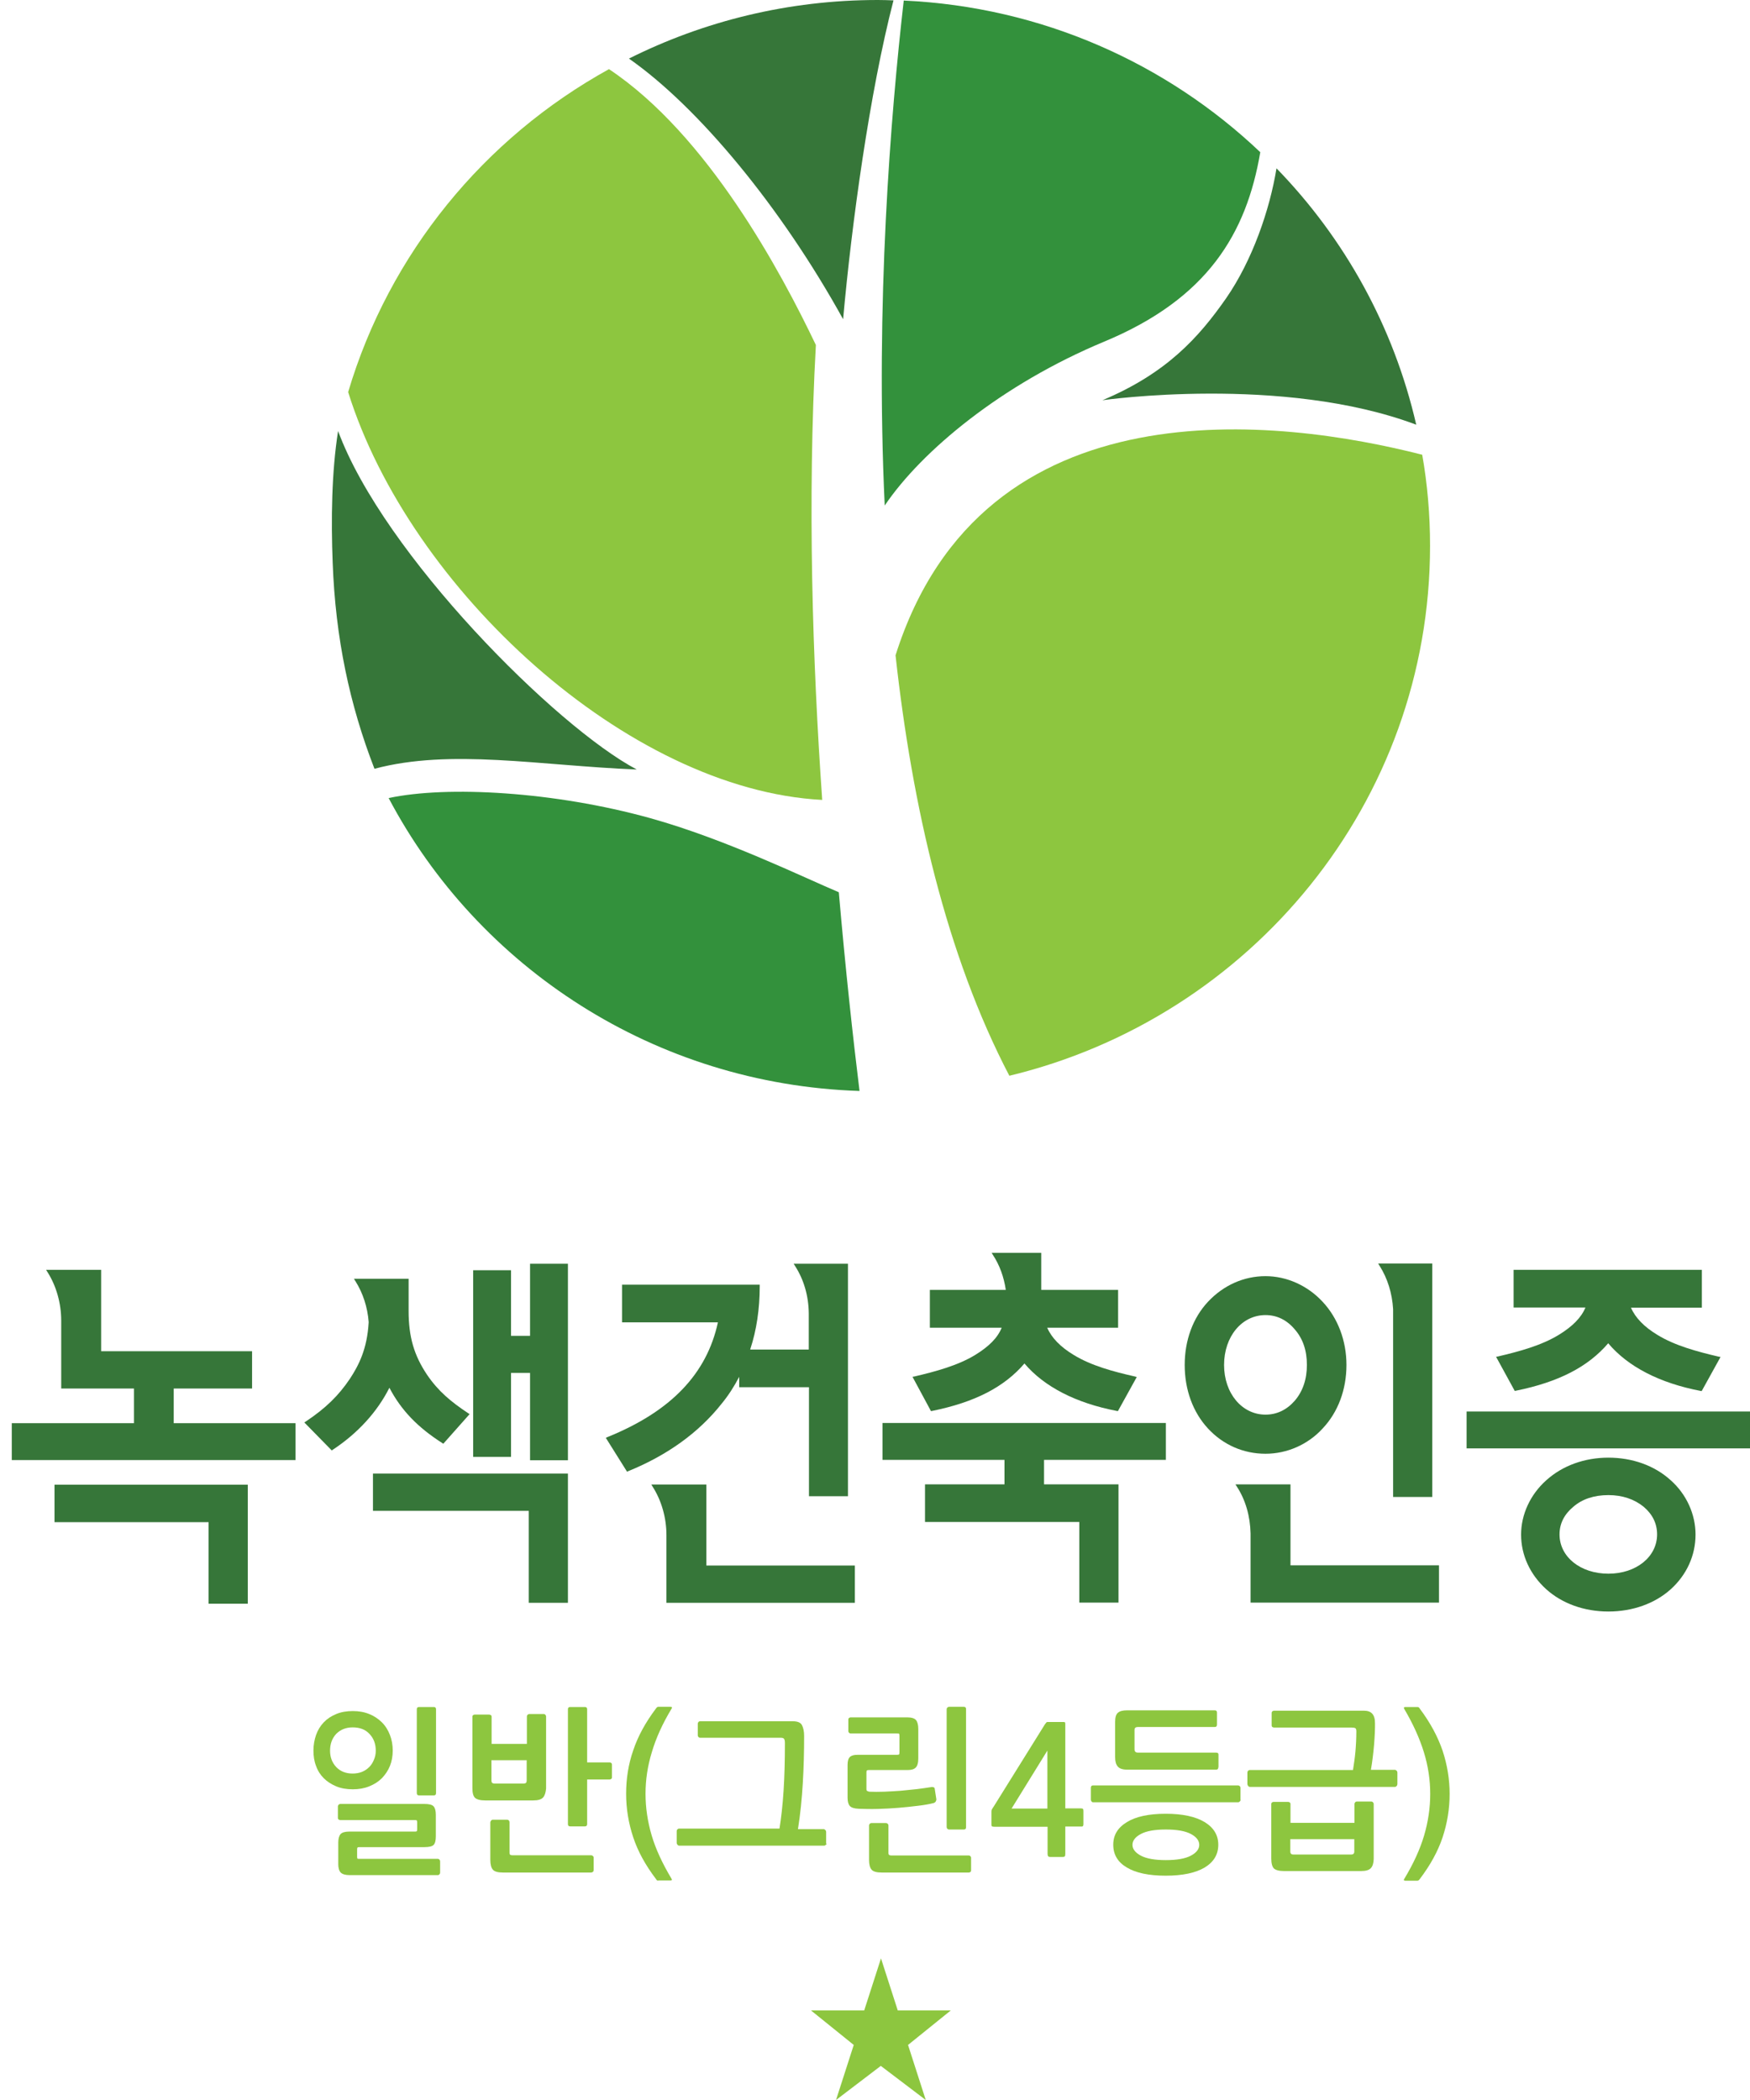 <svg width="145" height="174" viewBox="0 0 145 174" fill="none" xmlns="http://www.w3.org/2000/svg">
<path d="M91.345 33.162C91.345 33.162 106.262 31.027 117.345 35.19C115.475 27.049 111.409 19.753 105.767 13.947C105.211 17.372 103.773 21.565 101.593 24.714C99.321 27.971 96.647 30.935 91.345 33.162Z" fill="#367639"/>
<path d="M69.858 26.45C70.569 18.509 72.053 7.68 74.032 0.031C73.599 0.015 73.166 0 72.733 0C65.313 0 58.311 1.751 52.112 4.854C57.831 8.847 64.71 17.127 69.858 26.45Z" fill="#367639"/>
<path d="M73.305 41.887C76.351 37.371 82.998 31.841 91.484 28.309C100.064 24.745 103.279 19.338 104.423 12.611C96.678 5.253 86.337 0.568 74.882 0.046C73.8 9.492 72.517 25.221 73.305 41.887Z" fill="#33913C"/>
<path d="M68.126 66.279C67.323 54.79 66.89 41.488 67.601 28.585C64.726 22.564 58.651 11.182 50.458 5.729C40.101 11.444 32.248 21.028 28.847 32.487C33.933 48.784 51.988 65.434 68.126 66.279Z" fill="#8DC63F"/>
<path d="M74.202 54.298C75.578 66.801 78.407 79.135 83.632 89.135C103.635 84.312 118.49 66.479 118.49 45.22C118.49 42.655 118.273 40.121 117.841 37.678C106.216 34.714 81.437 31.411 74.202 54.298Z" fill="#8DC63F"/>
<path d="M53.859 67.785C45.944 65.588 37.056 65.081 32.202 66.126C39.606 80.15 54.245 89.842 71.218 90.395C70.677 86.002 70.059 80.365 69.502 73.929C66.612 72.715 60.104 69.52 53.859 67.785Z" fill="#33913C"/>
<path d="M27.564 46.618C27.796 52.885 28.971 58.399 31.027 63.699C37.365 62.009 44.707 63.438 52.761 63.76C46.068 60.227 31.769 45.896 28.013 35.712C27.472 39.138 27.425 43.085 27.564 46.618Z" fill="#367639"/>
<path d="M133.268 133.526C131.258 133.526 129.434 132.865 128.12 131.683C126.775 130.469 126.033 128.856 126.033 127.151C126.033 125.492 126.791 123.834 128.12 122.651C129.465 121.437 131.289 120.777 133.268 120.777C135.262 120.777 137.101 121.437 138.431 122.651C139.745 123.818 140.487 125.477 140.487 127.151C140.487 128.872 139.76 130.484 138.431 131.683C137.117 132.865 135.277 133.526 133.268 133.526ZM133.268 123.88C132.093 123.88 131.103 124.202 130.361 124.847C129.604 125.477 129.218 126.245 129.218 127.136C129.218 128.995 130.949 130.392 133.268 130.392C135.571 130.392 137.302 128.995 137.302 127.136C137.302 126.245 136.931 125.477 136.189 124.847C135.416 124.218 134.427 123.88 133.268 123.88Z" fill="#367639"/>
<path d="M123.961 112.421L124.131 112.39C125.894 111.975 127.718 111.484 129.171 110.593C130.299 109.902 131.026 109.164 131.366 108.335H125.414V105.217H141.012V108.35H135.138C135.493 109.18 136.235 109.948 137.333 110.608C138.786 111.499 140.625 111.991 142.388 112.405L142.558 112.436L140.996 115.262L140.904 115.247C137.534 114.602 134.89 113.25 133.252 111.299C131.582 113.25 129.155 114.51 125.6 115.232L125.507 115.247L123.961 112.421Z" fill="#367639"/>
<path d="M145 116.952H121.519V120.009H145V116.952Z" fill="#367639"/>
<path d="M17.284 132.88V126.122H4.516V123.019H20.53V132.88H17.284Z" fill="#367639"/>
<path d="M0.976 120.976V117.92H11.101V115.047H5.072V109.425C5.072 107.966 4.655 106.538 3.944 105.416L3.82 105.217H8.381V111.96H20.886V115.047H14.394V117.92H24.488V120.976H0.976V120.976Z" fill="#367639"/>
<path d="M25.215 117.859L25.338 117.782C26.992 116.676 28.044 115.647 28.987 114.249C29.713 113.143 30.424 111.791 30.548 109.549C30.455 108.305 30.069 107.137 29.45 106.154L29.327 105.955H33.856V108.612C33.856 110.762 34.304 112.298 35.386 113.911C36.329 115.294 37.38 116.154 38.787 117.091L38.911 117.168L36.731 119.625L36.639 119.564C34.598 118.258 33.238 116.845 32.264 114.986C31.259 116.983 29.651 118.75 27.58 120.117L27.487 120.178L25.215 117.859Z" fill="#367639"/>
<path d="M43.811 132.804V125.185H30.903V122.098H47.057V132.804H43.811Z" fill="#367639"/>
<path d="M43.919 120.992V113.757H42.342V120.715H39.204V105.248H42.342V110.685H43.919V104.71H47.057V120.992H43.919Z" fill="#367639"/>
<path d="M89.428 132.788V126.107H76.644V122.989H83.229V120.961H73.12V117.904H96.601V120.961H86.506V122.989H92.674V132.788H89.428Z" fill="#367639"/>
<path d="M75.608 114.08L75.778 114.049C77.54 113.634 79.364 113.143 80.802 112.267C81.946 111.561 82.657 110.854 82.997 110.009H77.046V106.876H83.337C83.183 105.816 82.827 104.833 82.286 104.003L82.162 103.804H86.274V106.876H92.643V110.009H86.769C87.124 110.839 87.866 111.607 88.964 112.267C90.417 113.158 92.257 113.65 94.019 114.049L94.189 114.095L92.627 116.921L92.535 116.906C89.165 116.261 86.521 114.909 84.883 112.974C83.213 114.924 80.786 116.184 77.231 116.906L77.138 116.921L75.608 114.08Z" fill="#367639"/>
<path d="M104.855 120.454C103.03 120.454 101.346 119.717 100.093 118.365C98.841 117.013 98.161 115.155 98.161 113.096C98.161 111.053 98.841 109.195 100.093 107.858C101.376 106.491 103.061 105.739 104.855 105.739C106.601 105.739 108.333 106.507 109.585 107.858C110.852 109.21 111.563 111.084 111.563 113.096C111.563 115.139 110.868 117.013 109.585 118.365C108.364 119.701 106.632 120.454 104.855 120.454ZM104.855 108.964C102.891 108.964 101.423 110.746 101.423 113.096C101.423 115.446 102.907 117.213 104.855 117.213C105.782 117.213 106.601 116.829 107.266 116.076C107.946 115.293 108.286 114.279 108.286 113.096C108.286 111.883 107.946 110.9 107.266 110.132C106.617 109.364 105.797 108.964 104.855 108.964Z" fill="#367639"/>
<path d="M103.618 132.789V127.059C103.587 125.631 103.201 124.279 102.49 123.188L102.366 122.989H106.926V129.701H119.231V132.789H103.618V132.789Z" fill="#367639"/>
<path d="M115.429 124.048V108.473C115.351 107.152 114.965 105.923 114.316 104.894L114.192 104.694H118.675V124.033H115.429V124.048Z" fill="#367639"/>
<path d="M67.029 123.972V114.94H61.248V114.08C60.83 114.878 60.351 115.631 59.779 116.322C57.893 118.703 55.296 120.577 52.05 121.898L51.957 121.944L50.195 119.133L50.334 119.072C55.574 116.952 58.558 113.849 59.485 109.564H51.54V106.446H62.948V106.569C62.948 108.458 62.685 110.209 62.175 111.76L62.16 111.822H67.013V108.826C66.998 107.367 66.596 106.016 65.885 104.91L65.761 104.71H70.26V123.972H67.029V123.972Z" fill="#367639"/>
<path d="M55.219 132.788V127.197C55.219 125.738 54.801 124.325 54.09 123.204L53.967 123.004H58.527V129.716H70.832V132.804H55.219V132.788Z" fill="#367639"/>
<path d="M78.777 166.581L75.237 169.438L76.706 174L72.981 171.174L69.271 174L70.739 169.438L67.199 166.581H71.605L72.996 162.265L74.387 166.581H78.777Z" fill="#8DC63F"/>
<path d="M32.541 145.046C32.541 145.507 32.464 145.937 32.309 146.321C32.155 146.705 31.923 147.043 31.645 147.335C31.351 147.627 31.011 147.842 30.594 148.011C30.176 148.18 29.728 148.256 29.233 148.256C28.723 148.256 28.259 148.18 27.858 148.011C27.456 147.842 27.116 147.627 26.822 147.335C26.544 147.058 26.327 146.72 26.188 146.321C26.034 145.937 25.972 145.507 25.972 145.046C25.972 144.585 26.049 144.155 26.188 143.756C26.327 143.357 26.544 143.003 26.822 142.711C27.1 142.42 27.44 142.189 27.858 142.02C28.259 141.851 28.723 141.774 29.233 141.774C29.728 141.774 30.176 141.851 30.594 142.02C31.011 142.189 31.351 142.42 31.645 142.711C31.939 143.003 32.155 143.357 32.309 143.756C32.464 144.155 32.541 144.585 32.541 145.046ZM31.135 145.062C31.135 144.493 30.965 144.032 30.609 143.664C30.269 143.295 29.805 143.126 29.218 143.126C28.661 143.126 28.213 143.31 27.858 143.664C27.517 144.032 27.348 144.493 27.348 145.062C27.348 145.599 27.517 146.045 27.858 146.413C28.198 146.767 28.646 146.951 29.218 146.951C29.496 146.951 29.759 146.905 29.991 146.813C30.223 146.72 30.424 146.582 30.594 146.413C30.764 146.244 30.887 146.045 30.98 145.814C31.088 145.568 31.135 145.323 31.135 145.062ZM36.406 155.307C36.359 155.353 36.329 155.368 36.282 155.368H28.971C28.615 155.368 28.368 155.291 28.229 155.153C28.09 155 28.028 154.769 28.028 154.462V152.665C28.028 152.358 28.09 152.127 28.213 151.974C28.337 151.835 28.584 151.759 28.94 151.759H34.396C34.474 151.759 34.52 151.743 34.535 151.728C34.551 151.697 34.566 151.651 34.566 151.559V151.021C34.566 150.914 34.551 150.852 34.535 150.837C34.52 150.822 34.474 150.806 34.381 150.806H28.198C28.151 150.806 28.105 150.791 28.058 150.76C28.012 150.729 27.997 150.683 27.997 150.637V149.67C27.997 149.624 28.028 149.577 28.058 149.531C28.105 149.485 28.151 149.47 28.198 149.47H35.169C35.54 149.47 35.803 149.531 35.927 149.67C36.05 149.808 36.112 150.038 36.112 150.376V152.158C36.112 152.496 36.05 152.742 35.927 152.864C35.803 152.987 35.556 153.049 35.169 153.049H29.759C29.682 153.049 29.635 153.064 29.62 153.08C29.604 153.11 29.589 153.156 29.589 153.233V153.848C29.589 153.94 29.604 153.986 29.62 154.001C29.635 154.017 29.682 154.017 29.774 154.017H36.267C36.313 154.017 36.359 154.032 36.406 154.078C36.452 154.124 36.468 154.17 36.468 154.232V155.169C36.468 155.215 36.452 155.261 36.406 155.307ZM36.128 148.579C36.128 148.702 36.066 148.763 35.942 148.763H34.721C34.597 148.763 34.535 148.702 34.535 148.564V141.621C34.535 141.498 34.597 141.437 34.721 141.437H35.942C36.066 141.437 36.128 141.498 36.128 141.621V148.579Z" fill="#8DC63F"/>
<path d="M45.001 148.932C44.846 149.101 44.583 149.178 44.181 149.178H40.193C39.791 149.178 39.513 149.101 39.358 148.963C39.204 148.809 39.142 148.548 39.142 148.149V142.235C39.142 142.189 39.157 142.143 39.204 142.112C39.235 142.082 39.281 142.066 39.328 142.066H40.533C40.58 142.066 40.626 142.082 40.672 142.112C40.719 142.143 40.734 142.189 40.734 142.235V144.493H43.656V142.22C43.656 142.174 43.671 142.128 43.718 142.082C43.764 142.036 43.795 142.02 43.841 142.02H45.063C45.109 142.02 45.155 142.036 45.186 142.082C45.217 142.128 45.248 142.158 45.248 142.22V148.195C45.217 148.518 45.14 148.779 45.001 148.932ZM49.113 155.107C49.066 155.138 49.02 155.153 48.974 155.153H41.677C41.26 155.153 40.982 155.076 40.843 154.923C40.703 154.769 40.626 154.493 40.626 154.109V151.006C40.626 150.96 40.642 150.914 40.688 150.852C40.734 150.806 40.765 150.776 40.827 150.776H42.017C42.079 150.776 42.126 150.791 42.156 150.837C42.203 150.883 42.218 150.929 42.218 150.991V153.494C42.218 153.586 42.234 153.663 42.28 153.679C42.311 153.709 42.388 153.725 42.481 153.725H48.989C49.035 153.725 49.082 153.74 49.128 153.786C49.175 153.832 49.19 153.863 49.19 153.924V154.969C49.175 155.03 49.159 155.076 49.113 155.107ZM43.64 145.845H40.719V147.535C40.719 147.703 40.796 147.78 40.966 147.78H43.393C43.563 147.78 43.64 147.703 43.64 147.535V145.845V145.845ZM50.643 147.396C50.597 147.427 50.566 147.442 50.519 147.442H48.649V151.144C48.649 151.267 48.587 151.328 48.463 151.328H47.242C47.118 151.328 47.057 151.267 47.057 151.144V141.621C47.057 141.498 47.118 141.437 47.242 141.437H48.463C48.587 141.437 48.649 141.498 48.649 141.621V146.029H50.519C50.566 146.029 50.612 146.045 50.643 146.075C50.689 146.106 50.705 146.152 50.705 146.198V147.258C50.705 147.335 50.689 147.366 50.643 147.396Z" fill="#8DC63F"/>
<path d="M54.538 155.829C54.461 155.829 54.399 155.783 54.353 155.691C53.487 154.554 52.853 153.402 52.467 152.234C52.08 151.067 51.879 149.869 51.879 148.625C51.879 147.381 52.065 146.183 52.467 145.031C52.853 143.863 53.487 142.711 54.353 141.559C54.414 141.467 54.476 141.421 54.538 141.421H55.558C55.682 141.421 55.713 141.482 55.636 141.59C54.894 142.819 54.353 144.017 54.013 145.169C53.657 146.321 53.487 147.473 53.487 148.625C53.487 149.777 53.657 150.929 53.997 152.081C54.337 153.233 54.894 154.416 55.636 155.66C55.667 155.706 55.667 155.737 55.667 155.767C55.651 155.798 55.62 155.813 55.558 155.813H54.538V155.829Z" fill="#8DC63F"/>
<path d="M68.435 152.849C68.389 152.895 68.343 152.925 68.296 152.925H56.27C56.208 152.925 56.177 152.895 56.131 152.849C56.1 152.802 56.069 152.756 56.069 152.695V151.727C56.069 151.666 56.084 151.62 56.131 151.574C56.177 151.528 56.208 151.512 56.27 151.512H64.586C64.725 150.637 64.849 149.577 64.926 148.363C65.004 147.135 65.035 145.829 65.035 144.447C65.035 144.278 65.019 144.155 64.973 144.093C64.942 144.016 64.834 143.986 64.679 143.986H58.001C57.955 143.986 57.908 143.97 57.877 143.924C57.831 143.878 57.816 143.832 57.816 143.786V142.818C57.816 142.772 57.831 142.726 57.877 142.68C57.908 142.634 57.955 142.619 58.001 142.619H65.684C66.086 142.619 66.349 142.726 66.457 142.957C66.565 143.172 66.627 143.463 66.627 143.832C66.627 145.153 66.596 146.443 66.519 147.734C66.441 149.024 66.318 150.299 66.117 151.558H68.25C68.296 151.558 68.343 151.589 68.389 151.635C68.435 151.681 68.451 151.727 68.451 151.789V152.756C68.513 152.756 68.497 152.802 68.435 152.849Z" fill="#8DC63F"/>
<path d="M77.509 149.301C77.463 149.347 77.417 149.377 77.37 149.393C77.015 149.485 76.582 149.562 76.056 149.623C75.546 149.685 75.005 149.746 74.433 149.792C73.861 149.838 73.289 149.869 72.717 149.884C72.145 149.9 71.62 149.884 71.141 149.869C70.785 149.854 70.538 149.777 70.414 149.639C70.29 149.5 70.228 149.27 70.228 148.963V146.229C70.228 145.921 70.29 145.706 70.414 145.584C70.538 145.461 70.739 145.399 71.048 145.399H74.325C74.418 145.399 74.464 145.384 74.495 145.368C74.51 145.353 74.526 145.292 74.526 145.184V143.832C74.526 143.725 74.51 143.663 74.495 143.648C74.48 143.633 74.418 143.633 74.325 143.633H70.476C70.43 143.633 70.383 143.617 70.352 143.571C70.306 143.525 70.29 143.495 70.29 143.433V142.465C70.29 142.419 70.306 142.373 70.352 142.343C70.399 142.312 70.43 142.296 70.476 142.296H75.175C75.531 142.296 75.778 142.373 75.902 142.527C76.025 142.68 76.087 142.926 76.087 143.264V145.706C76.087 146.075 76.01 146.321 75.871 146.459C75.732 146.597 75.515 146.659 75.222 146.659H71.991C71.913 146.659 71.867 146.674 71.836 146.689C71.805 146.72 71.79 146.766 71.79 146.858V148.21C71.79 148.302 71.805 148.379 71.852 148.394C71.898 148.425 71.96 148.44 72.037 148.456C72.408 148.471 72.81 148.471 73.258 148.456C73.707 148.44 74.155 148.41 74.619 148.379C75.082 148.333 75.531 148.287 75.979 148.241C76.427 148.179 76.814 148.133 77.169 148.072C77.231 148.056 77.293 148.072 77.355 148.087C77.417 148.118 77.448 148.149 77.448 148.21L77.587 149.101C77.571 149.193 77.556 149.239 77.509 149.301ZM80.4 155.107C80.354 155.138 80.323 155.153 80.276 155.153H73.057C72.64 155.153 72.362 155.076 72.223 154.922C72.084 154.769 72.006 154.492 72.006 154.108V151.251C72.006 151.205 72.022 151.159 72.068 151.113C72.114 151.067 72.161 151.052 72.207 151.052H73.397C73.459 151.052 73.506 151.067 73.552 151.113C73.598 151.159 73.614 151.205 73.614 151.251V153.509C73.614 153.602 73.629 153.678 73.676 153.694C73.707 153.724 73.784 153.74 73.861 153.74H80.276C80.323 153.74 80.369 153.755 80.4 153.801C80.446 153.847 80.462 153.878 80.462 153.939V154.984C80.462 155.03 80.446 155.076 80.4 155.107ZM80.044 151.405C80.044 151.528 79.983 151.589 79.859 151.589H78.638C78.591 151.589 78.545 151.574 78.499 151.528C78.452 151.482 78.437 151.436 78.437 151.374V141.621C78.437 141.574 78.452 141.528 78.499 141.482C78.545 141.436 78.576 141.421 78.638 141.421H79.859C79.983 141.421 80.044 141.482 80.044 141.605V151.405Z" fill="#8DC63F"/>
<path d="M88.268 151.374V153.601C88.268 153.709 88.252 153.786 88.222 153.816C88.191 153.847 88.129 153.862 88.036 153.862H87.047C86.939 153.862 86.877 153.847 86.846 153.801C86.815 153.755 86.799 153.693 86.799 153.601V151.359H82.378C82.286 151.359 82.224 151.343 82.193 151.328C82.162 151.313 82.147 151.267 82.147 151.174V150.084C82.147 150.022 82.162 149.946 82.208 149.884C82.239 149.823 82.286 149.761 82.317 149.715L86.583 142.865C86.645 142.788 86.676 142.742 86.707 142.711C86.722 142.68 86.784 142.68 86.877 142.68H88.129C88.206 142.68 88.237 142.696 88.252 142.726C88.268 142.757 88.268 142.818 88.268 142.895V149.838H89.551C89.628 149.838 89.69 149.853 89.721 149.869C89.752 149.899 89.767 149.961 89.767 150.053V151.128C89.767 151.22 89.752 151.282 89.721 151.313C89.69 151.343 89.644 151.343 89.551 151.343H88.268V151.374ZM83.816 149.853H86.784V145.046L83.816 149.853Z" fill="#8DC63F"/>
<path d="M102.737 149.255C102.691 149.301 102.645 149.332 102.598 149.332H90.587C90.525 149.332 90.479 149.316 90.448 149.27C90.417 149.224 90.386 149.178 90.386 149.116V148.133C90.386 147.995 90.448 147.934 90.572 147.934H102.583C102.629 147.934 102.676 147.949 102.722 147.995C102.768 148.041 102.784 148.087 102.784 148.133V149.116C102.815 149.147 102.784 149.193 102.737 149.255ZM100.944 152.849C100.944 153.648 100.573 154.277 99.816 154.738C99.058 155.184 97.992 155.414 96.585 155.414C95.178 155.414 94.112 155.184 93.37 154.738C92.612 154.293 92.241 153.663 92.241 152.849C92.241 152.05 92.612 151.436 93.37 150.975C94.112 150.514 95.194 150.284 96.585 150.284C97.976 150.284 99.058 150.514 99.816 150.975C100.573 151.436 100.944 152.066 100.944 152.849ZM100.898 146.582C100.867 146.613 100.821 146.628 100.774 146.628H93.385C93.014 146.628 92.751 146.536 92.612 146.367C92.458 146.183 92.396 145.937 92.396 145.584V142.665C92.396 142.297 92.473 142.035 92.628 141.913C92.782 141.774 93.045 141.713 93.385 141.713H100.65C100.774 141.713 100.836 141.774 100.836 141.897V142.896C100.836 143.034 100.774 143.095 100.65 143.095H94.266C94.096 143.095 94.003 143.172 94.003 143.341V144.954C94.003 145.031 94.019 145.092 94.065 145.138C94.096 145.184 94.174 145.215 94.266 145.215H100.728C100.805 145.215 100.851 145.23 100.898 145.246C100.929 145.261 100.96 145.307 100.96 145.399V146.382C100.944 146.49 100.929 146.551 100.898 146.582ZM96.6 151.589C95.673 151.589 94.993 151.712 94.529 151.958C94.065 152.204 93.833 152.511 93.833 152.864C93.833 153.202 94.065 153.509 94.529 153.755C94.993 154.001 95.688 154.124 96.6 154.124C97.512 154.124 98.208 154.001 98.672 153.755C99.136 153.509 99.367 153.202 99.367 152.864C99.367 152.511 99.136 152.204 98.672 151.958C98.208 151.712 97.528 151.589 96.6 151.589Z" fill="#8DC63F"/>
<path d="M113.929 142.788C113.929 143.019 113.929 143.28 113.913 143.587C113.898 143.894 113.882 144.217 113.852 144.555C113.821 144.892 113.79 145.246 113.743 145.599C113.697 145.968 113.651 146.306 113.589 146.644H115.583C115.629 146.644 115.676 146.674 115.722 146.72C115.768 146.766 115.784 146.813 115.784 146.874V147.826C115.784 147.872 115.768 147.934 115.722 147.98C115.676 148.041 115.629 148.057 115.583 148.057H103.556C103.495 148.057 103.464 148.026 103.417 147.98C103.386 147.934 103.355 147.872 103.355 147.826V146.874C103.355 146.813 103.371 146.766 103.417 146.72C103.464 146.674 103.495 146.659 103.556 146.659H112.105C112.182 146.167 112.259 145.661 112.306 145.138C112.352 144.616 112.383 144.048 112.383 143.449C112.383 143.31 112.352 143.218 112.29 143.188C112.228 143.157 112.136 143.141 111.997 143.141H105.566C105.52 143.141 105.473 143.126 105.427 143.095C105.381 143.065 105.365 143.019 105.365 142.972V141.928C105.365 141.867 105.396 141.82 105.427 141.79C105.473 141.759 105.52 141.744 105.566 141.744H113.017C113.311 141.744 113.542 141.82 113.697 141.989C113.852 142.158 113.929 142.42 113.929 142.788ZM113.589 154.784C113.434 154.953 113.171 155.03 112.77 155.03H106.385C105.983 155.03 105.705 154.953 105.551 154.815C105.411 154.662 105.334 154.4 105.334 153.986V149.47C105.334 149.424 105.35 149.378 105.396 149.347C105.427 149.316 105.473 149.301 105.52 149.301H106.741C106.787 149.301 106.834 149.316 106.864 149.347C106.911 149.378 106.926 149.424 106.926 149.47V151.037H112.228V149.47C112.228 149.424 112.244 149.378 112.29 149.332C112.321 149.286 112.368 149.27 112.414 149.27H113.635C113.682 149.27 113.712 149.286 113.759 149.332C113.79 149.378 113.821 149.408 113.821 149.47V154.047C113.805 154.37 113.743 154.615 113.589 154.784ZM112.213 152.388H106.911V153.417C106.911 153.586 107.004 153.663 107.174 153.663H111.95C112.12 153.663 112.213 153.586 112.213 153.417V152.388Z" fill="#8DC63F"/>
<path d="M117.639 155.691C117.577 155.783 117.515 155.829 117.453 155.829H116.433C116.371 155.829 116.325 155.814 116.325 155.783C116.309 155.752 116.325 155.706 116.356 155.675C117.098 154.447 117.654 153.248 117.994 152.096C118.334 150.944 118.504 149.792 118.504 148.64C118.504 147.488 118.334 146.336 117.979 145.184C117.623 144.032 117.082 142.834 116.356 141.605C116.294 141.498 116.325 141.437 116.433 141.437H117.453C117.531 141.437 117.592 141.483 117.639 141.575C118.504 142.727 119.123 143.879 119.525 145.046C119.911 146.214 120.112 147.412 120.112 148.64C120.112 149.885 119.911 151.083 119.525 152.25C119.138 153.402 118.504 154.554 117.639 155.691Z" fill="#8DC63F"/>
</svg>
